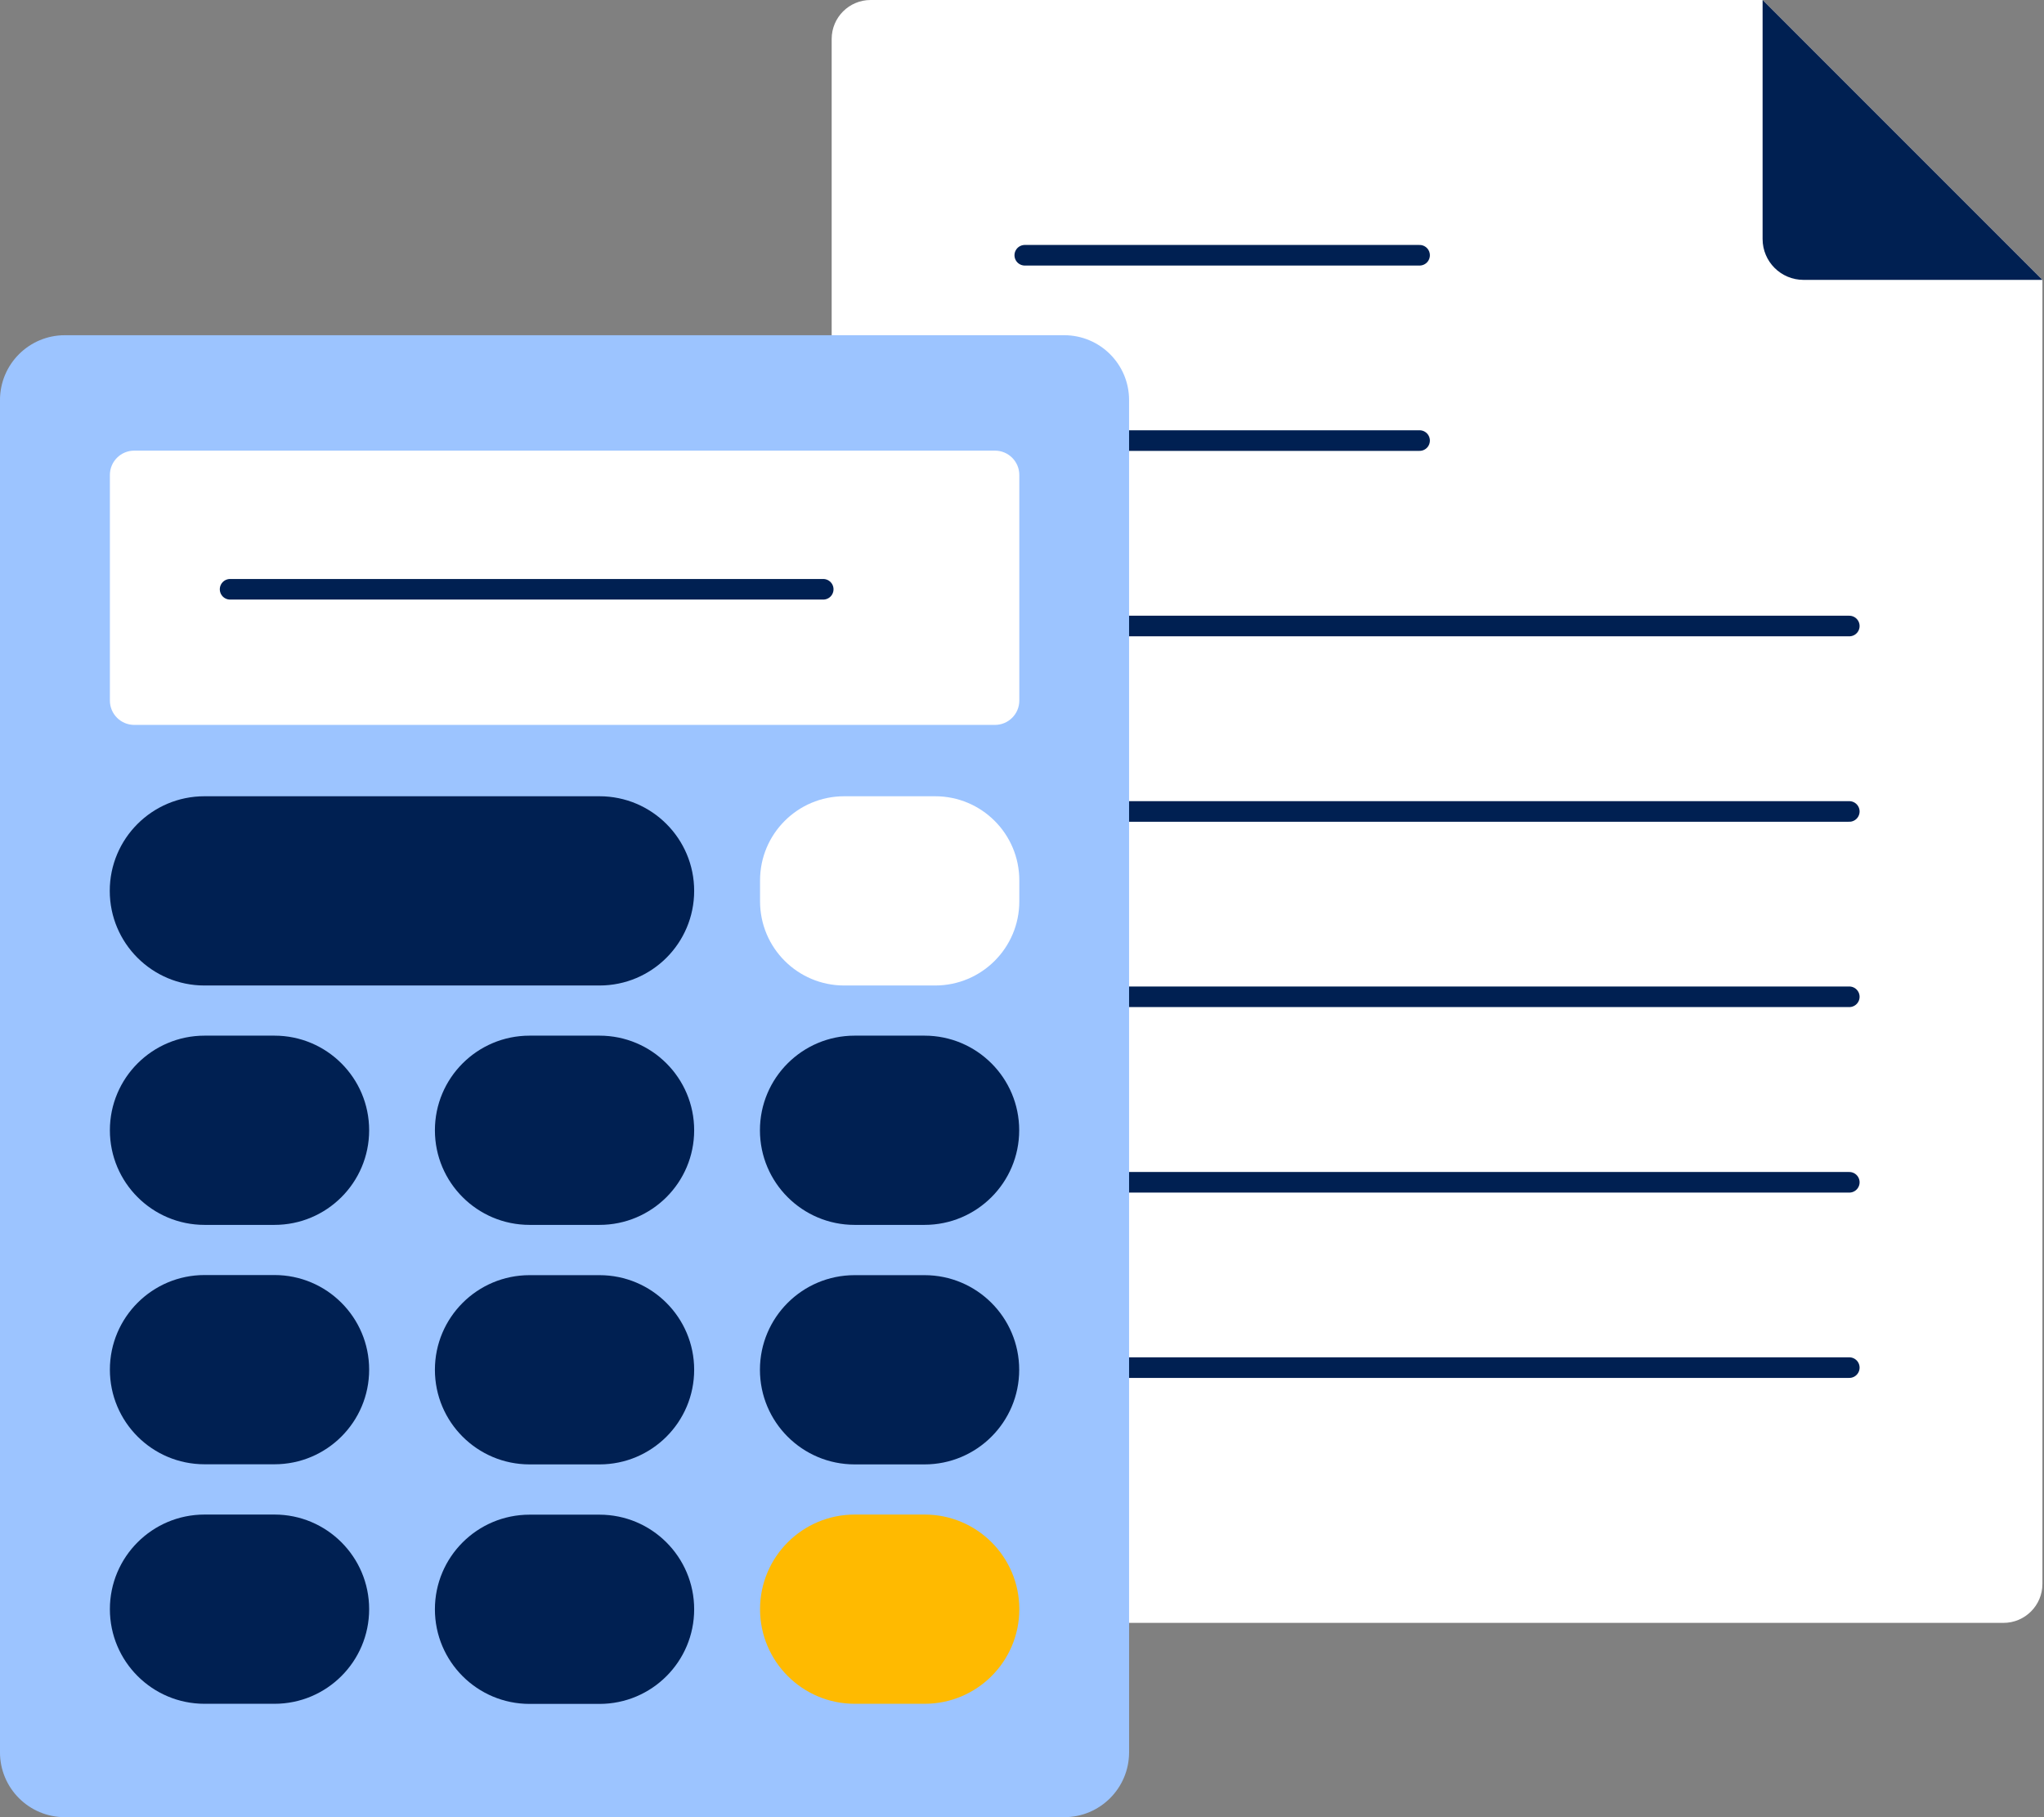   <svg class="s-word-count__header-img" width="270" height="240" viewBox="0 0 270 240" fill="none" xmlns="http://www.w3.org/2000/svg">
                                <rect x="0" y="0" width="270" height="240" fill="#808080" stroke="none"/>
                                <g clip-path="url(#clip0_5348_7829)">
                                <path d="M269.791 36.964L232.826 0H115.002C112.164 0 109.859 2.305 109.859 5.143V209.194C109.859 212.032 112.164 214.337 115.002 214.337H264.648C267.486 214.337 269.791 212.032 269.791 209.194V36.964Z" fill="white"/>
                                <path d="M232.828 0V31.563C232.828 34.556 235.253 36.964 238.229 36.964H269.792L232.828 0Z" fill="#002052"/>
                                <path d="M135.367 33.711H187.519" stroke="#002052" stroke-width="2.72" stroke-linecap="round" stroke-linejoin="round"/>
                                <path d="M135.367 82.68H244.281" stroke="#002052" stroke-width="2.72" stroke-linecap="round" stroke-linejoin="round"/>
                                <path d="M135.367 107.172H244.281" stroke="#002052" stroke-width="2.72" stroke-linecap="round" stroke-linejoin="round"/>
                                <path d="M135.367 131.648H244.281" stroke="#002052" stroke-width="2.72" stroke-linecap="round" stroke-linejoin="round"/>
                                <path d="M135.367 156.148H244.281" stroke="#002052" stroke-width="2.72" stroke-linecap="round" stroke-linejoin="round"/>
                                <path d="M135.367 180.625H244.281" stroke="#002052" stroke-width="2.72" stroke-linecap="round" stroke-linejoin="round"/>
                                <path d="M135.367 58.188H187.519" stroke="#002052" stroke-width="2.72" stroke-linecap="round" stroke-linejoin="round"/>
                                <path d="M149.145 231.433V52.839C149.145 48.108 145.309 44.273 140.579 44.273L8.564 44.273C3.833 44.273 -0.002 48.108 -0.002 52.839V231.433C-0.002 236.164 3.833 239.999 8.564 239.999H140.579C145.309 239.999 149.145 236.164 149.145 231.433Z" fill="#9CC4FF"/>
                                <path d="M134.645 92.524V62.732C134.645 60.956 133.204 59.516 131.428 59.516L17.732 59.516C15.956 59.516 14.515 60.956 14.515 62.732V92.524C14.515 94.3 15.956 95.74 17.732 95.74H131.428C133.204 95.74 134.645 94.3 134.645 92.524Z" fill="white"/>
                                <path d="M79.191 130.157C86.097 130.157 91.695 124.562 91.695 117.66C91.695 110.759 86.097 105.164 79.191 105.164H27.004C20.098 105.164 14.499 110.759 14.499 117.66C14.499 124.562 20.098 130.157 27.004 130.157H79.191Z" fill="#002052"/>
                                <path d="M134.645 119.045V116.276C134.645 110.139 129.67 105.164 123.533 105.164H111.51C105.373 105.164 100.398 110.139 100.398 116.276V119.045C100.398 125.182 105.373 130.157 111.51 130.157H123.533C129.67 130.157 134.645 125.182 134.645 119.045Z" fill="white"/>
                                <path d="M36.257 161.774C43.163 161.774 48.762 156.179 48.762 149.277C48.762 142.376 43.163 136.781 36.257 136.781H27.02C20.114 136.781 14.515 142.376 14.515 149.277C14.515 156.179 20.114 161.774 27.02 161.774H36.257Z" fill="#002052"/>
                                <path d="M79.191 161.774C86.097 161.774 91.695 156.179 91.695 149.277C91.695 142.376 86.097 136.781 79.191 136.781H69.954C63.047 136.781 57.449 142.376 57.449 149.277C57.449 156.179 63.047 161.774 69.954 161.774H79.191Z" fill="#002052"/>
                                <path d="M122.124 161.774C129.03 161.774 134.629 156.179 134.629 149.277C134.629 142.376 129.03 136.781 122.124 136.781H112.887C105.981 136.781 100.383 142.376 100.383 149.277C100.383 156.179 105.981 161.774 112.887 161.774H122.124Z" fill="#002052"/>
                                <path d="M36.257 193.391C43.163 193.391 48.762 187.796 48.762 180.895C48.762 173.993 43.163 168.398 36.257 168.398H27.02C20.114 168.398 14.515 173.993 14.515 180.895C14.515 187.796 20.114 193.391 27.02 193.391H36.257Z" fill="#002052"/>
                                <path d="M79.191 193.407C86.097 193.407 91.695 187.812 91.695 180.91C91.695 174.009 86.097 168.414 79.191 168.414H69.954C63.047 168.414 57.449 174.009 57.449 180.91C57.449 187.812 63.047 193.407 69.954 193.407H79.191Z" fill="#002052"/>
                                <path d="M122.124 193.407C129.03 193.407 134.629 187.812 134.629 180.91C134.629 174.009 129.03 168.414 122.124 168.414H112.887C105.981 168.414 100.383 174.009 100.383 180.91C100.383 187.812 105.981 193.407 112.887 193.407H122.124Z" fill="#002052"/>
                                <path d="M36.257 225.024C43.163 225.024 48.762 219.429 48.762 212.527C48.762 205.626 43.163 200.031 36.257 200.031H27.02C20.114 200.031 14.515 205.626 14.515 212.527C14.515 219.429 20.114 225.024 27.02 225.024H36.257Z" fill="#002052"/>
                                <path d="M79.191 225.039C86.097 225.039 91.695 219.445 91.695 212.543C91.695 205.642 86.097 200.047 79.191 200.047H69.954C63.047 200.047 57.449 205.642 57.449 212.543C57.449 219.445 63.047 225.039 69.954 225.039H79.191Z" fill="#002052"/>
                                <path d="M122.14 225.024C129.046 225.024 134.645 219.429 134.645 212.527C134.645 205.626 129.046 200.031 122.14 200.031H112.903C105.997 200.031 100.398 205.626 100.398 212.527C100.398 219.429 105.997 225.024 112.903 225.024H122.14Z" fill="#FFBA00"/>
                                <path d="M30.395 77.828H108.743" stroke="#002052" stroke-width="2.72" stroke-linecap="round" stroke-linejoin="round"/>
                                </g>
                                <defs>
                                <clipPath id="clip0_5348_7829">
                                <rect width="269.791" height="240" fill="white"/>
                                </clipPath>
                                </defs>
                            </svg>
